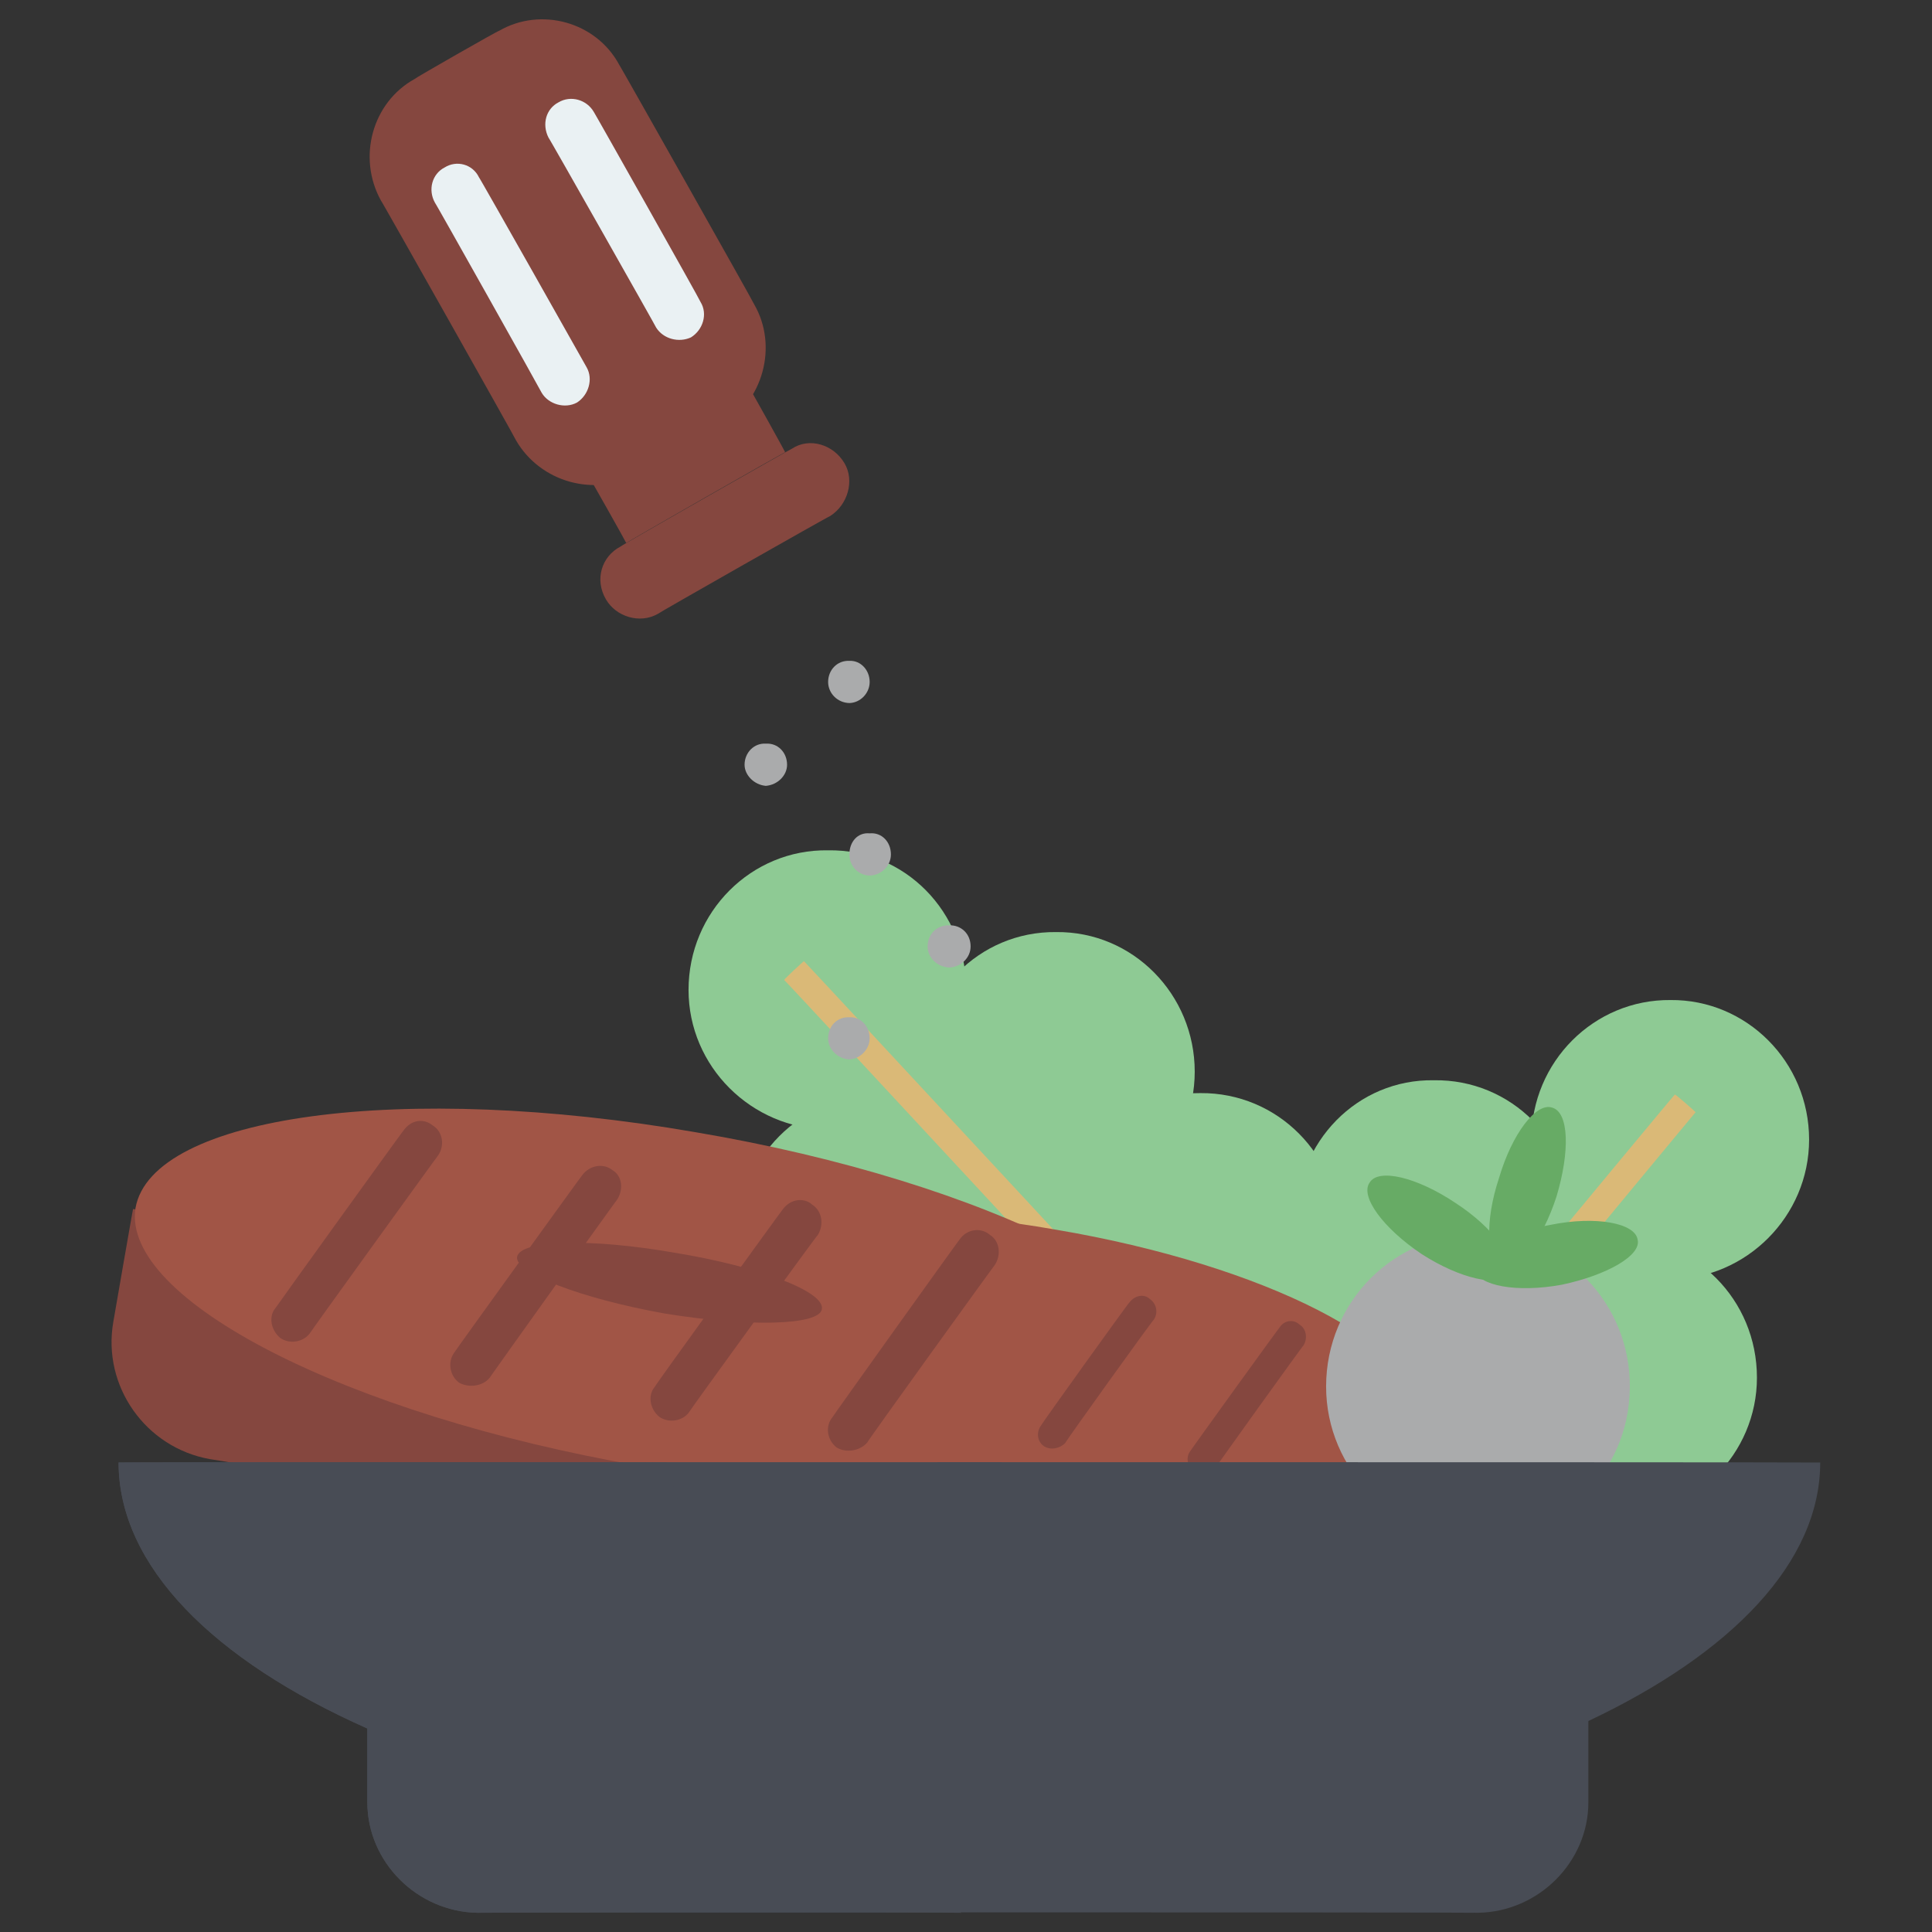 <svg xmlns="http://www.w3.org/2000/svg" version="1.1" xmlns:xlink="http://www.w3.org/1999/xlink" width="100%" height="100%" id="svgWorkerArea" viewBox="0 0 400 400" xmlns:artdraw="https://artdraw.muisca.co" style="background: white;"><rect x="0" y="0" width="400" height="400" fill="#333333" stroke="none"/><defs id="defsdoc"><pattern id="patternBool" x="0" y="0" width="10" height="10" patternUnits="userSpaceOnUse" patternTransform="rotate(35)"><circle cx="5" cy="5" r="4" style="stroke: none;fill: #ff000070;"></circle></pattern></defs><g id="fileImp-729096433" class="cosito"><path id="circleImp-382534730" class="grouped" style="fill:#8eca94; " d="M317.055 235.949C317.055 219.8 330.055 206.9 345.855 207.048 361.555 206.9 374.555 219.8 374.555 235.949 374.555 251.8 361.555 264.8 345.855 264.85 330.055 264.8 317.055 251.8 317.055 235.949 317.055 235.8 317.055 235.8 317.055 235.949"></path><path id="circleImp-472276271" class="grouped" style="fill:#8eca94; fill:#8eca94; " d="M268.355 252.558C268.355 236.4 281.055 223.4 296.855 223.656 312.855 223.4 325.755 236.4 325.755 252.558 325.755 268.401 312.855 281.401 296.855 281.459 281.055 281.401 268.355 268.401 268.355 252.558 268.355 252.4 268.355 252.4 268.355 252.558"></path><path id="circleImp-172388" class="grouped" style="fill:#8eca94; fill:#8eca94; fill:#8eca94; " d="M306.355 285.231C306.355 269 319.255 256.2 335.055 256.33 350.855 256.2 363.755 269 363.755 285.231 363.755 301 350.855 313.901 335.055 314.133 319.255 313.901 306.355 301 306.355 285.231 306.355 285.2 306.355 285.2 306.355 285.231"></path><path id="circleImp-897377802" class="grouped" style="fill:#8eca94; fill:#8eca94; fill:#8eca94; fill:#8eca94; " d="M235.655 282.823C235.655 266.7 248.555 253.8 264.355 253.922 280.255 253.8 293.055 266.7 293.055 282.823 293.055 298.5 280.255 311.5 264.355 311.724 248.555 311.5 235.655 298.5 235.655 282.823 235.655 282.7 235.655 282.7 235.655 282.823"></path><path id="circleImp-937441711" class="grouped" style="fill:#8eca94; fill:#8eca94; fill:#8eca94; fill:#8eca94; fill:#8eca94; " d="M277.255 319.381C277.255 303.3 290.055 290.401 306.055 290.48 321.855 290.401 334.555 303.3 334.555 319.381 334.555 335.2 321.855 348 306.055 348.282 290.055 348 277.255 335.2 277.255 319.381 277.255 319.3 277.255 319.3 277.255 319.381"></path><path id="circleImp-875573625" class="grouped" style="fill:#8eca94; fill:#8eca94; fill:#8eca94; fill:#8eca94; fill:#8eca94; fill:#8eca94; " d="M248.055 315.859C248.055 299.8 261.055 286.901 276.855 286.958 292.555 286.901 305.555 299.8 305.555 315.859 305.555 331.7 292.555 344.5 276.855 344.76 261.055 344.5 248.055 331.7 248.055 315.859 248.055 315.7 248.055 315.7 248.055 315.859"></path><path id="circleImp-899805416" class="grouped" style="fill:#8eca94; fill:#8eca94; fill:#8eca94; fill:#8eca94; fill:#8eca94; fill:#8eca94; fill:#8eca94; " d="M273.755 292.198C273.755 276.2 286.555 263.2 302.355 263.296 318.255 263.2 331.055 276.2 331.055 292.198 331.055 307.901 318.255 320.901 302.355 321.099 286.555 320.901 273.755 307.901 273.755 292.198 273.755 292 273.755 292 273.755 292.198"></path><path id="pathImp-752261135" class="grouped" style="fill:#8eca94; fill:#8eca94; fill:#8eca94; fill:#8eca94; fill:#8eca94; fill:#8eca94; fill:#8eca94; fill:#dab977; " d="M346.755 226.624C346.755 226.4 351.055 230.201 351.055 230.27 351.055 230.201 267.055 331.7 267.055 331.789 267.055 331.7 262.755 327.901 262.755 328.143 262.755 327.901 346.755 226.4 346.755 226.624"></path><path id="circleImp-969560369" class="grouped" style="fill:#8eca94; fill:#8eca94; fill:#8eca94; fill:#8eca94; fill:#8eca94; fill:#8eca94; fill:#8eca94; fill:#dab977; fill:#8eca94; " d="M142.555 204.95C142.555 188.8 155.555 175.8 171.455 176.049 187.355 175.8 200.055 188.8 200.055 204.95 200.055 220.8 187.355 233.701 171.455 233.851 155.555 233.701 142.555 220.8 142.555 204.95 142.555 204.8 142.555 204.8 142.555 204.95"></path><path id="circleImp-402343794" class="grouped" style="fill:#8eca94; fill:#8eca94; fill:#8eca94; fill:#8eca94; fill:#8eca94; fill:#8eca94; fill:#8eca94; fill:#dab977; fill:#8eca94; fill:#8eca94; " d="M152.955 255.761C152.955 239.701 165.655 226.8 181.655 226.859 197.555 226.8 210.455 239.701 210.455 255.761 210.455 271.5 197.555 284.401 181.655 284.662 165.655 284.401 152.955 271.5 152.955 255.761 152.955 255.5 152.955 255.5 152.955 255.761"></path><path id="circleImp-769868773" class="grouped" style="fill:#8eca94; fill:#8eca94; fill:#8eca94; fill:#8eca94; fill:#8eca94; fill:#8eca94; fill:#8eca94; fill:#dab977; fill:#8eca94; fill:#8eca94; fill:#8eca94; " d="M189.955 221.878C189.955 205.9 202.655 192.8 218.655 192.977 234.555 192.8 247.355 205.9 247.355 221.878 247.355 237.701 234.555 250.701 218.655 250.78 202.655 250.701 189.955 237.701 189.955 221.878 189.955 221.8 189.955 221.8 189.955 221.878"></path><path id="circleImp-589979315" class="grouped" style="fill:#8eca94; fill:#8eca94; fill:#8eca94; fill:#8eca94; fill:#8eca94; fill:#8eca94; fill:#8eca94; fill:#dab977; fill:#8eca94; fill:#8eca94; fill:#8eca94; fill:#8eca94; " d="M178.655 292.154C178.655 275.901 191.555 263 207.455 263.253 223.155 263 236.155 275.901 236.155 292.154 236.155 307.901 223.155 320.901 207.455 321.056 191.555 320.901 178.655 307.901 178.655 292.154 178.655 292 178.655 292 178.655 292.154"></path><path id="circleImp-640000575" class="grouped" style="fill:#8eca94; fill:#8eca94; fill:#8eca94; fill:#8eca94; fill:#8eca94; fill:#8eca94; fill:#8eca94; fill:#dab977; fill:#8eca94; fill:#8eca94; fill:#8eca94; fill:#8eca94; fill:#8eca94; " d="M220.055 255.216C220.055 239.201 232.855 226.201 248.555 226.315 264.555 226.201 277.355 239.201 277.355 255.216 277.355 271 264.555 283.901 248.555 284.118 232.855 283.901 220.055 271 220.055 255.216 220.055 255 220.055 255 220.055 255.216"></path><path id="circleImp-618691523" class="grouped" style="fill:#8eca94; fill:#8eca94; fill:#8eca94; fill:#8eca94; fill:#8eca94; fill:#8eca94; fill:#8eca94; fill:#dab977; fill:#8eca94; fill:#8eca94; fill:#8eca94; fill:#8eca94; fill:#8eca94; fill:#8eca94; " d="M212.855 283.816C212.855 267.8 225.655 254.9 241.555 254.914 257.355 254.9 270.355 267.8 270.355 283.816 270.355 299.7 257.355 312.5 241.555 312.717 225.655 312.5 212.855 299.7 212.855 283.816 212.855 283.7 212.855 283.7 212.855 283.816"></path><path id="circleImp-236459732" class="grouped" style="fill:#8eca94; fill:#8eca94; fill:#8eca94; fill:#8eca94; fill:#8eca94; fill:#8eca94; fill:#8eca94; fill:#dab977; fill:#8eca94; fill:#8eca94; fill:#8eca94; fill:#8eca94; fill:#8eca94; fill:#8eca94; fill:#8eca94; " d="M192.655 255.363C192.655 239.3 205.555 226.4 221.455 226.462 237.155 226.4 250.155 239.3 250.155 255.363 250.155 271.2 237.155 284 221.455 284.264 205.555 284 192.655 271.2 192.655 255.363 192.655 255.201 192.655 255.201 192.655 255.363"></path><path id="pathImp-496493919" class="grouped" style="fill:#8eca94; fill:#8eca94; fill:#8eca94; fill:#8eca94; fill:#8eca94; fill:#8eca94; fill:#8eca94; fill:#dab977; fill:#8eca94; fill:#8eca94; fill:#8eca94; fill:#8eca94; fill:#8eca94; fill:#8eca94; fill:#8eca94; fill:#dab977; " d="M162.355 202.893C162.355 202.701 166.455 198.9 166.455 199.006 166.455 198.9 256.055 295.401 256.055 295.584 256.055 295.401 251.955 299.401 251.955 299.471 251.955 299.401 162.355 202.701 162.355 202.893"></path><path id="pathImp-875869827" class="grouped" style="fill:#8eca94; fill:#8eca94; fill:#8eca94; fill:#8eca94; fill:#8eca94; fill:#8eca94; fill:#8eca94; fill:#dab977; fill:#8eca94; fill:#8eca94; fill:#8eca94; fill:#8eca94; fill:#8eca94; fill:#8eca94; fill:#8eca94; fill:#dab977; fill:#85473f; " d="M27.555 250.313C27.555 250 291.555 295.5 291.555 295.733 291.555 295.5 287.555 318.901 287.555 319.141 285.255 332.401 272.555 341.401 259.355 339.232 259.355 339 43.455 301.901 43.455 302.097 30.055 299.7 21.155 286.901 23.455 273.721 23.455 273.7 27.555 250 27.555 250.313 27.555 250 27.555 250 27.555 250.313"></path><path id="ellipseImp-870130688" class="grouped" style="fill:#8eca94; fill:#8eca94; fill:#8eca94; fill:#8eca94; fill:#8eca94; fill:#8eca94; fill:#8eca94; fill:#dab977; fill:#8eca94; fill:#8eca94; fill:#8eca94; fill:#8eca94; fill:#8eca94; fill:#8eca94; fill:#8eca94; fill:#dab977; fill:#85473f; fill:#a15546; " d="M132.455 303.488C71.555 292.901 25.055 269 28.055 250.107 31.455 230.9 83.355 223.9 144.055 234.421 204.855 244.701 251.555 268.5 248.155 287.803 244.955 306.7 193.155 313.8 132.455 303.488 132.455 303.3 132.455 303.3 132.455 303.488"></path><path id="ellipseImp-834586133" class="grouped" style="fill:#8eca94; fill:#8eca94; fill:#8eca94; fill:#8eca94; fill:#8eca94; fill:#8eca94; fill:#8eca94; fill:#dab977; fill:#8eca94; fill:#8eca94; fill:#8eca94; fill:#8eca94; fill:#8eca94; fill:#8eca94; fill:#8eca94; fill:#dab977; fill:#85473f; fill:#a15546; fill:#a15546; " d="M210.355 303.683C167.155 296 134.055 279.2 136.355 265.747 138.655 252 175.455 247 218.655 254.598 261.855 261.901 295.055 278.901 292.855 292.534 290.355 305.901 253.555 310.901 210.355 303.683 210.355 303.5 210.355 303.5 210.355 303.683"></path><path id="rectImp-635793168" class="grouped" style="fill:#8eca94; fill:#8eca94; fill:#8eca94; fill:#8eca94; fill:#8eca94; fill:#8eca94; fill:#8eca94; fill:#dab977; fill:#8eca94; fill:#8eca94; fill:#8eca94; fill:#8eca94; fill:#8eca94; fill:#8eca94; fill:#8eca94; fill:#dab977; fill:#85473f; fill:#a15546; fill:#a15546; fill:#85473f; " d="M120.555 243.289C122.055 241.3 124.855 240.701 126.855 242.295 126.855 242.201 126.855 242.201 126.855 242.295 128.855 243.5 129.155 246.4 127.655 248.534 127.655 248.4 101.355 285.2 101.355 285.278 99.955 287 97.055 287.401 95.055 286.272 95.055 286.2 95.055 286.2 95.055 286.272 93.055 284.8 92.655 281.901 94.055 280.032 94.055 279.901 120.555 243.201 120.555 243.289 120.555 243.201 120.555 243.201 120.555 243.289"></path><path id="rectImp-37912547" class="grouped" style="fill:#8eca94; fill:#8eca94; fill:#8eca94; fill:#8eca94; fill:#8eca94; fill:#8eca94; fill:#8eca94; fill:#dab977; fill:#8eca94; fill:#8eca94; fill:#8eca94; fill:#8eca94; fill:#8eca94; fill:#8eca94; fill:#8eca94; fill:#dab977; fill:#85473f; fill:#a15546; fill:#a15546; fill:#85473f; fill:#85473f; " d="M162.055 250.397C163.555 248.3 166.355 247.8 168.155 249.404 168.155 249.201 168.155 249.201 168.155 249.404 170.155 250.701 170.655 253.4 169.355 255.643 169.355 255.4 142.655 292.2 142.655 292.386 141.355 294.2 138.555 294.7 136.555 293.38 136.555 293.3 136.555 293.3 136.555 293.38 134.555 291.8 134.055 288.901 135.555 287.141 135.555 286.901 162.055 250.3 162.055 250.397 162.055 250.3 162.055 250.3 162.055 250.397"></path><path id="ellipseImp-330105781" class="grouped" style="fill:#8eca94; fill:#8eca94; fill:#8eca94; fill:#8eca94; fill:#8eca94; fill:#8eca94; fill:#8eca94; fill:#dab977; fill:#8eca94; fill:#8eca94; fill:#8eca94; fill:#8eca94; fill:#8eca94; fill:#8eca94; fill:#8eca94; fill:#dab977; fill:#85473f; fill:#a15546; fill:#a15546; fill:#85473f; fill:#85473f; " d="M137.555 271.939C120.055 268.8 106.555 263.5 107.055 260.243 107.655 256.7 122.155 256.3 139.655 259.361 157.055 262.2 170.855 267.401 170.155 271.058 169.655 274.401 155.055 274.8 137.555 271.939 137.555 271.8 137.555 271.8 137.555 271.939"></path><path id="rectImp-845799865" class="grouped" style="fill:#8eca94; fill:#8eca94; fill:#8eca94; fill:#8eca94; fill:#8eca94; fill:#8eca94; fill:#8eca94; fill:#dab977; fill:#8eca94; fill:#8eca94; fill:#8eca94; fill:#8eca94; fill:#8eca94; fill:#8eca94; fill:#8eca94; fill:#dab977; fill:#85473f; fill:#a15546; fill:#a15546; fill:#85473f; fill:#85473f; fill:#85473f; " d="M83.555 234.05C85.055 231.9 87.655 231.4 89.655 233.056 89.655 232.9 89.655 232.9 89.655 233.056 91.655 234.3 92.155 237.201 90.655 239.295 90.655 239.201 64.155 275.901 64.155 276.039 62.855 277.8 60.055 278.401 58.055 277.033 58.055 276.901 58.055 276.901 58.055 277.033 56.055 275.401 55.555 272.5 57.055 270.794 57.055 270.7 83.555 233.9 83.555 234.05 83.555 233.9 83.555 233.9 83.555 234.05"></path><path id="rectImp-14074273" class="grouped" style="fill:#8eca94; fill:#8eca94; fill:#8eca94; fill:#8eca94; fill:#8eca94; fill:#8eca94; fill:#8eca94; fill:#dab977; fill:#8eca94; fill:#8eca94; fill:#8eca94; fill:#8eca94; fill:#8eca94; fill:#8eca94; fill:#8eca94; fill:#dab977; fill:#85473f; fill:#a15546; fill:#a15546; fill:#85473f; fill:#85473f; fill:#85473f; fill:#85473f; " d="M198.655 256.668C200.055 254.5 203.055 254 204.955 255.674 204.955 255.4 204.955 255.4 204.955 255.674 206.955 256.901 207.355 259.8 205.955 261.913 205.955 261.8 179.555 298.401 179.555 298.657 178.055 300.401 175.155 300.901 173.155 299.65 173.155 299.401 173.155 299.401 173.155 299.65 171.155 298 170.855 295.2 172.355 293.411 172.355 293.3 198.655 256.5 198.655 256.668 198.655 256.5 198.655 256.5 198.655 256.668"></path><path id="rectImp-105222553" class="grouped" style="fill:#8eca94; fill:#8eca94; fill:#8eca94; fill:#8eca94; fill:#8eca94; fill:#8eca94; fill:#8eca94; fill:#dab977; fill:#8eca94; fill:#8eca94; fill:#8eca94; fill:#8eca94; fill:#8eca94; fill:#8eca94; fill:#8eca94; fill:#dab977; fill:#85473f; fill:#a15546; fill:#a15546; fill:#85473f; fill:#85473f; fill:#85473f; fill:#85473f; fill:#85473f; " d="M233.855 269.634C234.955 268.2 236.855 267.8 238.055 268.944 238.055 268.8 238.055 268.8 238.055 268.944 239.455 269.901 239.855 271.8 238.855 273.272 238.855 273 220.555 298.5 220.555 298.744 219.455 299.901 217.555 300.3 216.155 299.434 216.155 299.3 216.155 299.3 216.155 299.434 214.655 298.401 214.555 296.401 215.555 295.105 215.555 294.901 233.855 269.401 233.855 269.634 233.855 269.401 233.855 269.401 233.855 269.634"></path><path id="rectImp-150413781" class="grouped" style="fill:#8eca94; fill:#8eca94; fill:#8eca94; fill:#8eca94; fill:#8eca94; fill:#8eca94; fill:#8eca94; fill:#dab977; fill:#8eca94; fill:#8eca94; fill:#8eca94; fill:#8eca94; fill:#8eca94; fill:#8eca94; fill:#8eca94; fill:#dab977; fill:#85473f; fill:#a15546; fill:#a15546; fill:#85473f; fill:#85473f; fill:#85473f; fill:#85473f; fill:#85473f; fill:#85473f; " d="M264.855 274.94C265.755 273.401 267.755 273 269.055 274.25 269.055 274.2 269.055 274.2 269.055 274.25 270.355 275 270.855 277 269.855 278.579 269.855 278.401 251.555 303.901 251.555 304.05 250.455 305.3 248.555 305.5 247.155 304.74 247.155 304.5 247.155 304.5 247.155 304.74 245.655 303.5 245.555 301.5 246.455 300.412 246.455 300.3 264.855 274.8 264.855 274.94 264.855 274.8 264.855 274.8 264.855 274.94"></path><path id="pathImp-907615045" class="grouped" style="fill:#8eca94; fill:#8eca94; fill:#8eca94; fill:#8eca94; fill:#8eca94; fill:#8eca94; fill:#8eca94; fill:#dab977; fill:#8eca94; fill:#8eca94; fill:#8eca94; fill:#8eca94; fill:#8eca94; fill:#8eca94; fill:#8eca94; fill:#dab977; fill:#85473f; fill:#a15546; fill:#a15546; fill:#85473f; fill:#85473f; fill:#85473f; fill:#85473f; fill:#85473f; fill:#85473f; " d="M122.055 98.957C122.055 98.8 155.055 80.001 155.055 80.175 155.055 80.001 162.555 93.501 162.555 93.641 162.555 93.501 129.655 112.3 129.655 112.423 129.655 112.3 122.055 98.8 122.055 98.957"></path><path id="rectImp-957204846" class="grouped" style="fill:#8eca94; fill:#8eca94; fill:#8eca94; fill:#8eca94; fill:#8eca94; fill:#8eca94; fill:#8eca94; fill:#dab977; fill:#8eca94; fill:#8eca94; fill:#8eca94; fill:#8eca94; fill:#8eca94; fill:#8eca94; fill:#8eca94; fill:#dab977; fill:#85473f; fill:#a15546; fill:#a15546; fill:#85473f; fill:#85473f; fill:#85473f; fill:#85473f; fill:#85473f; fill:#85473f; " d="M78.855 41.492C73.955 32.6 77.055 21.201 85.855 16.347 85.855 16.201 103.355 6.2 103.355 6.367 111.955 1.401 123.355 4.5 128.155 13.321 128.155 13.2 156.155 62.8 156.155 63.032 161.155 71.701 157.955 83.201 149.355 88.176 149.355 88.001 131.855 98.001 131.855 98.157 123.055 103.001 111.855 99.8 106.855 91.202 106.855 91.001 78.855 41.3 78.855 41.492 78.855 41.3 78.855 41.3 78.855 41.492"></path><path id="rectImp-505777431" class="grouped" style="fill:#8eca94; fill:#8eca94; fill:#8eca94; fill:#8eca94; fill:#8eca94; fill:#8eca94; fill:#8eca94; fill:#dab977; fill:#8eca94; fill:#8eca94; fill:#8eca94; fill:#8eca94; fill:#8eca94; fill:#8eca94; fill:#8eca94; fill:#dab977; fill:#85473f; fill:#a15546; fill:#a15546; fill:#85473f; fill:#85473f; fill:#85473f; fill:#85473f; fill:#85473f; fill:#85473f; " d="M125.455 124.097C123.055 120.001 124.555 115.201 128.455 113.166 128.455 113.001 163.955 92.8 163.955 92.903 167.555 90.501 172.555 92.001 174.855 95.926 174.855 95.8 174.855 95.8 174.855 95.926 176.955 99.501 175.555 104.501 171.855 106.857 171.855 106.701 136.155 127.001 136.155 127.12 132.455 129.201 127.555 127.701 125.455 124.097 125.455 123.8 125.455 123.8 125.455 124.097 125.455 123.8 125.455 123.8 125.455 124.097"></path><path id="rectImp-391494162" class="grouped" style="fill:#8eca94; fill:#8eca94; fill:#8eca94; fill:#8eca94; fill:#8eca94; fill:#8eca94; fill:#8eca94; fill:#dab977; fill:#8eca94; fill:#8eca94; fill:#8eca94; fill:#8eca94; fill:#8eca94; fill:#8eca94; fill:#8eca94; fill:#dab977; fill:#85473f; fill:#a15546; fill:#a15546; fill:#85473f; fill:#85473f; fill:#85473f; fill:#85473f; fill:#85473f; fill:#85473f; fill:#eaf1f3; " d="M90.055 41.974C88.555 39.3 89.455 36.001 92.055 34.673 92.055 34.6 92.055 34.6 92.055 34.673 94.555 33.1 97.855 34.001 99.155 36.692 99.155 36.501 121.455 76.001 121.455 76.046 122.855 78.501 121.855 81.8 119.455 83.347 119.455 83.3 119.455 83.3 119.455 83.347 116.955 84.701 113.555 83.701 112.155 81.328 112.155 81.201 90.055 41.8 90.055 41.974 90.055 41.8 90.055 41.8 90.055 41.974"></path><path id="rectImp-808054229" class="grouped" style="fill:#8eca94; fill:#8eca94; fill:#8eca94; fill:#8eca94; fill:#8eca94; fill:#8eca94; fill:#8eca94; fill:#dab977; fill:#8eca94; fill:#8eca94; fill:#8eca94; fill:#8eca94; fill:#8eca94; fill:#8eca94; fill:#8eca94; fill:#dab977; fill:#85473f; fill:#a15546; fill:#a15546; fill:#85473f; fill:#85473f; fill:#85473f; fill:#85473f; fill:#85473f; fill:#85473f; fill:#eaf1f3; fill:#eaf1f3; " d="M113.555 28.478C112.155 25.701 113.055 22.5 115.655 21.177 115.655 21.101 115.655 21.101 115.655 21.177 118.155 19.701 121.455 20.601 122.955 23.196 122.955 23.101 145.055 62.3 145.055 62.55 146.555 65.001 145.555 68.3 143.055 69.851 143.055 69.701 143.055 69.701 143.055 69.851 140.555 71.001 137.355 70.201 135.855 67.832 135.855 67.701 113.555 28.3 113.555 28.478 113.555 28.3 113.555 28.3 113.555 28.478"></path><path id="circleImp-968716783" class="grouped" style="fill:#8eca94; fill:#8eca94; fill:#8eca94; fill:#8eca94; fill:#8eca94; fill:#8eca94; fill:#8eca94; fill:#dab977; fill:#8eca94; fill:#8eca94; fill:#8eca94; fill:#8eca94; fill:#8eca94; fill:#8eca94; fill:#8eca94; fill:#dab977; fill:#85473f; fill:#a15546; fill:#a15546; fill:#85473f; fill:#85473f; fill:#85473f; fill:#85473f; fill:#85473f; fill:#85473f; fill:#eaf1f3; fill:#eaf1f3; fill:#aaabac; " d="M154.155 158.335C154.155 155.8 156.155 153.8 158.555 153.967 161.055 153.8 162.955 155.8 162.955 158.335 162.955 160.5 161.055 162.5 158.555 162.703 156.155 162.5 154.155 160.5 154.155 158.335 154.155 158.201 154.155 158.201 154.155 158.335"></path><path id="circleImp-35680455" class="grouped" style="fill:#8eca94; fill:#8eca94; fill:#8eca94; fill:#8eca94; fill:#8eca94; fill:#8eca94; fill:#8eca94; fill:#dab977; fill:#8eca94; fill:#8eca94; fill:#8eca94; fill:#8eca94; fill:#8eca94; fill:#8eca94; fill:#8eca94; fill:#dab977; fill:#85473f; fill:#a15546; fill:#a15546; fill:#85473f; fill:#85473f; fill:#85473f; fill:#85473f; fill:#85473f; fill:#85473f; fill:#eaf1f3; fill:#eaf1f3; fill:#aaabac; fill:#aaabac; " d="M171.455 141.191C171.455 138.701 173.355 136.701 175.855 136.823 178.155 136.701 180.055 138.701 180.055 141.191 180.055 143.5 178.155 145.5 175.855 145.559 173.355 145.5 171.455 143.5 171.455 141.191 171.455 141 171.455 141 171.455 141.191"></path><path id="circleImp-126741990" class="grouped" style="fill:#8eca94; fill:#8eca94; fill:#8eca94; fill:#8eca94; fill:#8eca94; fill:#8eca94; fill:#8eca94; fill:#dab977; fill:#8eca94; fill:#8eca94; fill:#8eca94; fill:#8eca94; fill:#8eca94; fill:#8eca94; fill:#8eca94; fill:#dab977; fill:#85473f; fill:#a15546; fill:#a15546; fill:#85473f; fill:#85473f; fill:#85473f; fill:#85473f; fill:#85473f; fill:#85473f; fill:#eaf1f3; fill:#eaf1f3; fill:#aaabac; fill:#aaabac; fill:#aaabac; " d="M175.855 176.904C175.855 174.3 177.555 172.3 180.055 172.536 182.555 172.3 184.455 174.3 184.455 176.904 184.455 179.201 182.555 181.201 180.055 181.272 177.555 181.201 175.855 179.201 175.855 176.904 175.855 176.8 175.855 176.8 175.855 176.904"></path><path id="circleImp-74456957" class="grouped" style="fill:#8eca94; fill:#8eca94; fill:#8eca94; fill:#8eca94; fill:#8eca94; fill:#8eca94; fill:#8eca94; fill:#dab977; fill:#8eca94; fill:#8eca94; fill:#8eca94; fill:#8eca94; fill:#8eca94; fill:#8eca94; fill:#8eca94; fill:#dab977; fill:#85473f; fill:#a15546; fill:#a15546; fill:#85473f; fill:#85473f; fill:#85473f; fill:#85473f; fill:#85473f; fill:#85473f; fill:#eaf1f3; fill:#eaf1f3; fill:#aaabac; fill:#aaabac; fill:#aaabac; fill:#aaabac; " d="M171.455 214.981C171.455 212.4 173.355 210.5 175.855 210.613 178.155 210.5 180.055 212.4 180.055 214.981 180.055 217.201 178.155 219.201 175.855 219.349 173.355 219.201 171.455 217.201 171.455 214.981 171.455 214.9 171.455 214.9 171.455 214.981"></path><path id="circleImp-935275061" class="grouped" style="fill:#8eca94; fill:#8eca94; fill:#8eca94; fill:#8eca94; fill:#8eca94; fill:#8eca94; fill:#8eca94; fill:#dab977; fill:#8eca94; fill:#8eca94; fill:#8eca94; fill:#8eca94; fill:#8eca94; fill:#8eca94; fill:#8eca94; fill:#dab977; fill:#85473f; fill:#a15546; fill:#a15546; fill:#85473f; fill:#85473f; fill:#85473f; fill:#85473f; fill:#85473f; fill:#85473f; fill:#eaf1f3; fill:#eaf1f3; fill:#aaabac; fill:#aaabac; fill:#aaabac; fill:#aaabac; fill:#aaabac; " d="M192.055 195.947C192.055 193.3 194.055 191.5 196.555 191.579 198.955 191.5 200.955 193.3 200.955 195.947 200.955 198.3 198.955 200.201 196.555 200.315 194.055 200.201 192.055 198.3 192.055 195.947 192.055 195.8 192.055 195.8 192.055 195.947"></path><path id="circleImp-107929337" class="grouped" style="fill:#8eca94; fill:#8eca94; fill:#8eca94; fill:#8eca94; fill:#8eca94; fill:#8eca94; fill:#8eca94; fill:#dab977; fill:#8eca94; fill:#8eca94; fill:#8eca94; fill:#8eca94; fill:#8eca94; fill:#8eca94; fill:#8eca94; fill:#dab977; fill:#85473f; fill:#a15546; fill:#a15546; fill:#85473f; fill:#85473f; fill:#85473f; fill:#85473f; fill:#85473f; fill:#85473f; fill:#eaf1f3; fill:#eaf1f3; fill:#aaabac; fill:#aaabac; fill:#aaabac; fill:#aaabac; fill:#aaabac; " d="M274.555 287.07C274.555 269.401 288.755 255.4 306.055 255.458 323.355 255.4 337.355 269.401 337.355 287.07 337.355 304.401 323.355 318.5 306.055 318.682 288.755 318.5 274.555 304.401 274.555 287.07 274.555 286.901 274.555 286.901 274.555 287.07"></path><path id="pathImp-857417486" class="grouped" style="fill:#8eca94; fill:#8eca94; fill:#8eca94; fill:#8eca94; fill:#8eca94; fill:#8eca94; fill:#8eca94; fill:#dab977; fill:#8eca94; fill:#8eca94; fill:#8eca94; fill:#8eca94; fill:#8eca94; fill:#8eca94; fill:#8eca94; fill:#dab977; fill:#85473f; fill:#a15546; fill:#a15546; fill:#85473f; fill:#85473f; fill:#85473f; fill:#85473f; fill:#85473f; fill:#85473f; fill:#eaf1f3; fill:#eaf1f3; fill:#aaabac; fill:#aaabac; fill:#aaabac; fill:#aaabac; fill:#aaabac; " d="M337.355 289.151C336.355 306.401 321.255 319.7 304.055 318.622 300.355 318.2 296.855 317.401 293.555 316.092 316.855 309.3 324.055 279.7 306.755 262.929 304.055 260.2 300.855 257.901 297.555 256.658 300.855 255.4 304.555 255 308.055 255.519 325.355 256.5 338.555 271.5 337.355 289.151 337.355 289 337.355 289 337.355 289.151"></path><path id="ellipseImp-311904735" class="grouped" style="fill:#8eca94; fill:#8eca94; fill:#8eca94; fill:#8eca94; fill:#8eca94; fill:#8eca94; fill:#8eca94; fill:#dab977; fill:#8eca94; fill:#8eca94; fill:#8eca94; fill:#8eca94; fill:#8eca94; fill:#8eca94; fill:#8eca94; fill:#dab977; fill:#85473f; fill:#a15546; fill:#a15546; fill:#85473f; fill:#85473f; fill:#85473f; fill:#85473f; fill:#85473f; fill:#85473f; fill:#eaf1f3; fill:#eaf1f3; fill:#aaabac; fill:#aaabac; fill:#aaabac; fill:#aaabac; fill:#aaabac; fill:#67ab65; " d="M294.355 259.65C286.355 254.3 281.555 247.701 283.555 244.862 285.355 241.8 293.355 243.701 301.355 249.068 309.255 254.201 314.055 260.901 312.255 263.856 310.355 266.5 302.355 264.8 294.355 259.65 294.355 259.5 294.355 259.5 294.355 259.65"></path><path id="ellipseImp-663106350" class="grouped" style="fill:#8eca94; fill:#8eca94; fill:#8eca94; fill:#8eca94; fill:#8eca94; fill:#8eca94; fill:#8eca94; fill:#dab977; fill:#8eca94; fill:#8eca94; fill:#8eca94; fill:#8eca94; fill:#8eca94; fill:#8eca94; fill:#8eca94; fill:#dab977; fill:#85473f; fill:#a15546; fill:#a15546; fill:#85473f; fill:#85473f; fill:#85473f; fill:#85473f; fill:#85473f; fill:#85473f; fill:#eaf1f3; fill:#eaf1f3; fill:#aaabac; fill:#aaabac; fill:#aaabac; fill:#aaabac; fill:#aaabac; fill:#67ab65; fill:#67ab65; " d="M311.055 262.322C307.755 261 307.355 252.9 310.355 243.902 313.055 234.701 318.055 228.201 321.355 229.317 324.855 230.3 325.055 238.4 322.255 247.737 319.355 256.7 314.355 263.2 311.055 262.322 311.055 262.2 311.055 262.2 311.055 262.322"></path><path id="ellipseImp-239461881" class="grouped" style="fill:#8eca94; fill:#8eca94; fill:#8eca94; fill:#8eca94; fill:#8eca94; fill:#8eca94; fill:#8eca94; fill:#dab977; fill:#8eca94; fill:#8eca94; fill:#8eca94; fill:#8eca94; fill:#8eca94; fill:#8eca94; fill:#8eca94; fill:#dab977; fill:#85473f; fill:#a15546; fill:#a15546; fill:#85473f; fill:#85473f; fill:#85473f; fill:#85473f; fill:#85473f; fill:#85473f; fill:#eaf1f3; fill:#eaf1f3; fill:#aaabac; fill:#aaabac; fill:#aaabac; fill:#aaabac; fill:#aaabac; fill:#67ab65; fill:#67ab65; fill:#67ab65; " d="M305.355 262.903C304.855 259.401 311.855 255.201 321.055 253.585 330.355 251.701 338.555 253.201 339.055 256.669 339.855 259.901 332.755 264 323.355 265.987 314.055 267.7 306.055 266.2 305.355 262.903 305.355 262.8 305.355 262.8 305.355 262.903"></path><path id="pathImp-281655891" class="grouped" style="fill:#8eca94; fill:#8eca94; fill:#8eca94; fill:#8eca94; fill:#8eca94; fill:#8eca94; fill:#8eca94; fill:#dab977; fill:#8eca94; fill:#8eca94; fill:#8eca94; fill:#8eca94; fill:#8eca94; fill:#8eca94; fill:#8eca94; fill:#dab977; fill:#85473f; fill:#a15546; fill:#a15546; fill:#85473f; fill:#85473f; fill:#85473f; fill:#85473f; fill:#85473f; fill:#85473f; fill:#eaf1f3; fill:#eaf1f3; fill:#aaabac; fill:#aaabac; fill:#aaabac; fill:#aaabac; fill:#aaabac; fill:#67ab65; fill:#67ab65; fill:#67ab65; fill:#484c55; " d="M328.855 341.765C328.855 341.5 328.855 372.901 328.855 373.144 328.855 385.5 318.555 395.8 306.055 396.019 306.055 395.901 98.855 395.901 98.855 396.019 86.355 395.8 76.055 385.5 76.055 373.144 76.055 372.901 76.055 341.5 76.055 341.765 76.055 341.5 328.855 341.5 328.855 341.765"></path><path id="pathImp-617494573" class="grouped" style="fill:#8eca94; fill:#8eca94; fill:#8eca94; fill:#8eca94; fill:#8eca94; fill:#8eca94; fill:#8eca94; fill:#dab977; fill:#8eca94; fill:#8eca94; fill:#8eca94; fill:#8eca94; fill:#8eca94; fill:#8eca94; fill:#8eca94; fill:#dab977; fill:#85473f; fill:#a15546; fill:#a15546; fill:#85473f; fill:#85473f; fill:#85473f; fill:#85473f; fill:#85473f; fill:#85473f; fill:#eaf1f3; fill:#eaf1f3; fill:#aaabac; fill:#aaabac; fill:#aaabac; fill:#aaabac; fill:#aaabac; fill:#67ab65; fill:#67ab65; fill:#67ab65; fill:#484c55; fill:#484c55; " d="M376.855 302.798C376.855 323.401 358.555 342.3 328.855 356.319 296.755 371.3 251.155 380.5 200.855 380.723 194.055 380.5 187.355 380.401 180.855 380.214 140.055 378 103.555 369.901 76.055 357.856 44.155 343.7 24.555 324.2 24.555 302.798 24.555 302.7 376.855 302.7 376.855 302.798"></path><path id="pathImp-787361398" class="grouped" style="fill:#8eca94; fill:#8eca94; fill:#8eca94; fill:#8eca94; fill:#8eca94; fill:#8eca94; fill:#8eca94; fill:#dab977; fill:#8eca94; fill:#8eca94; fill:#8eca94; fill:#8eca94; fill:#8eca94; fill:#8eca94; fill:#8eca94; fill:#dab977; fill:#85473f; fill:#a15546; fill:#a15546; fill:#85473f; fill:#85473f; fill:#85473f; fill:#85473f; fill:#85473f; fill:#85473f; fill:#eaf1f3; fill:#eaf1f3; fill:#aaabac; fill:#aaabac; fill:#aaabac; fill:#aaabac; fill:#aaabac; fill:#67ab65; fill:#67ab65; fill:#67ab65; fill:#484c55; fill:#484c55; " d="M199.055 396.019C199.055 395.901 98.855 395.901 98.855 396.019 86.355 395.8 76.055 385.5 76.055 373.144 76.055 372.901 76.055 357.8 76.055 357.873 44.155 343.7 24.555 324.2 24.555 302.798 24.555 302.7 138.055 302.7 138.055 302.798 141.655 316 146.955 329.2 153.355 341.765 160.555 355.7 169.855 368.7 180.855 380.231 186.455 385.901 192.555 391.3 199.055 396.019 199.055 395.901 199.055 395.901 199.055 396.019"></path></g></svg>